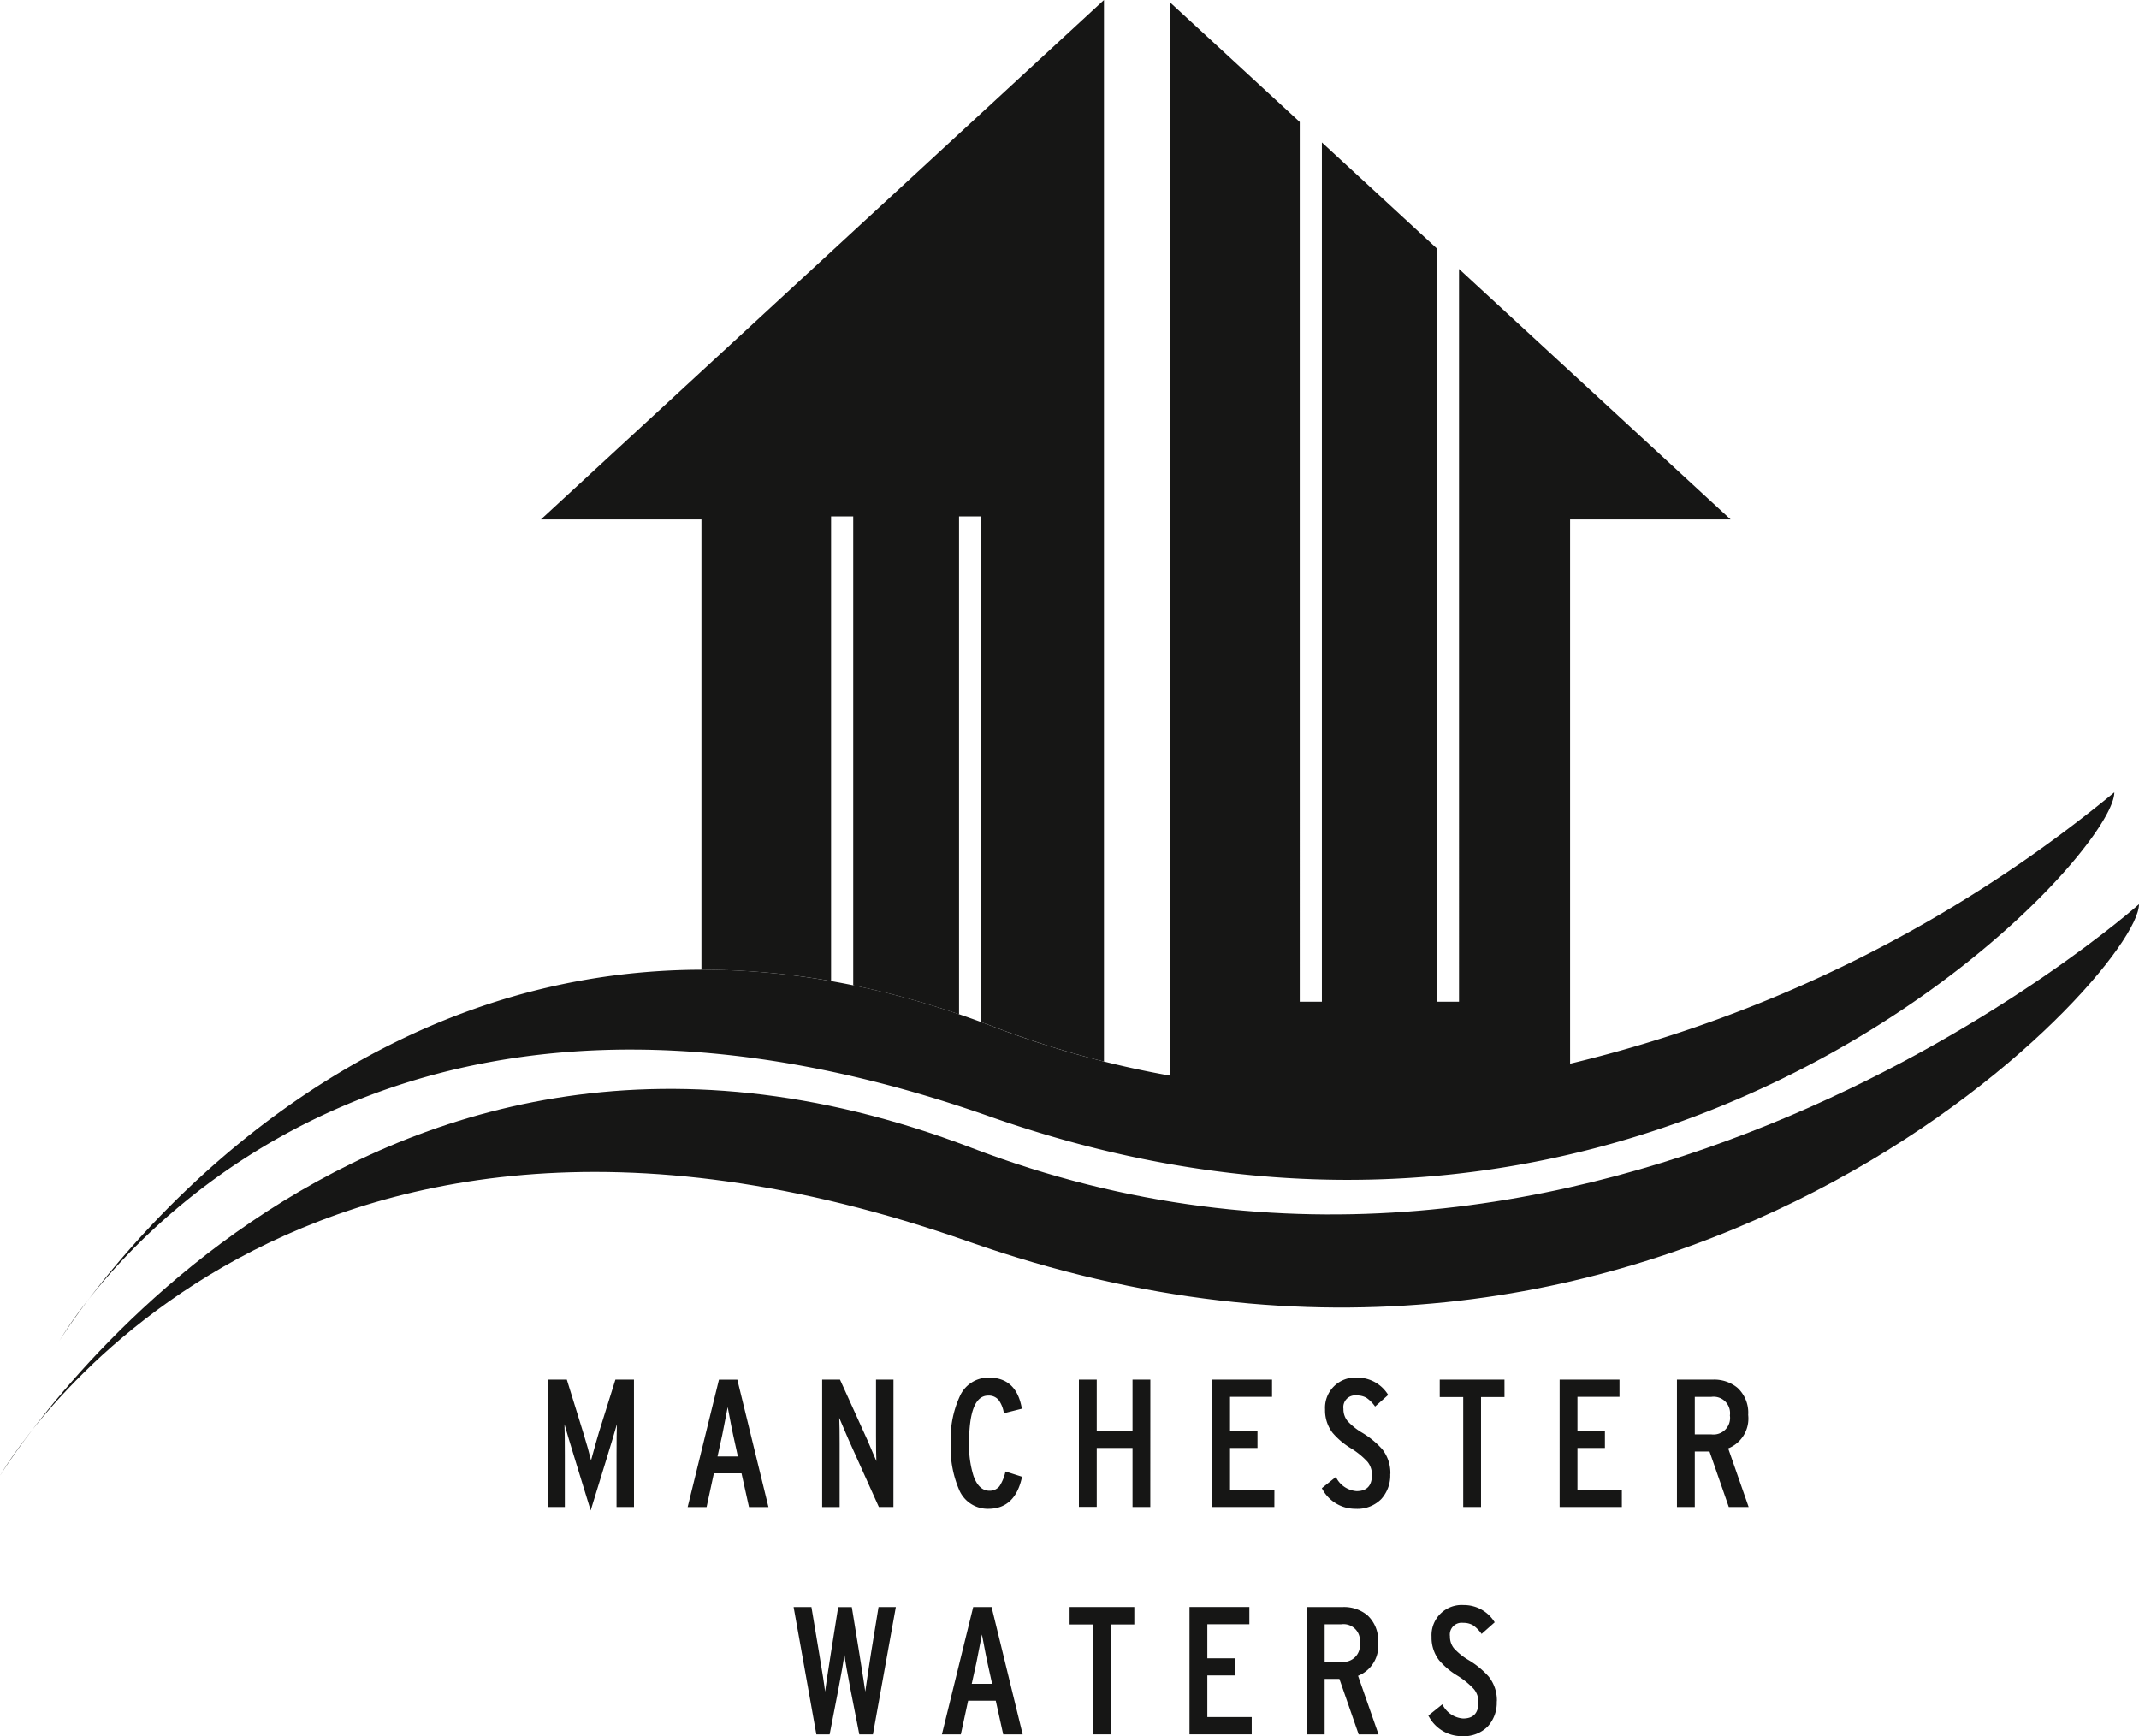 <svg xmlns="http://www.w3.org/2000/svg" xmlns:xlink="http://www.w3.org/1999/xlink" width="125.557" height="101.914" viewBox="0 0 125.557 101.914">
  <defs>
    <clipPath id="clip-path">
      <rect id="Rectangle_18" data-name="Rectangle 18" width="125.557" height="101.914" fill="none"/>
    </clipPath>
  </defs>
  <g id="Group_37" data-name="Group 37" clip-path="url(#clip-path)">
    <path id="Path_141" data-name="Path 141" d="M10.141,184.66A22.522,22.522,0,0,0,8.4,187.139s.586-.961,1.737-2.479" transform="translate(-4.933 -108.397)" fill="#161615"/>
    <path id="Path_142" data-name="Path 142" d="M99.565,62.636V30.685h9.419l-15.939-14.7V59h-1.3V14.783L84.995,8.558V59h-1.3V7.357L76.081.337v63a56.828,56.828,0,0,1-10.413-2.891C36.481,49.276,18.1,69.218,12.61,76.46c4.99-6.341,21.105-21.9,52.9-10.721,39.293,13.813,66-15.042,66-19.032A79.218,79.218,0,0,1,99.565,62.636" transform="translate(-7.402 -0.198)" fill="#161615"/>
    <path id="Path_143" data-name="Path 143" d="M86.309,56.925a43.341,43.341,0,0,1,7.609.663V30.311h1.3V57.839a51.063,51.063,0,0,1,6.212,1.7V30.311h1.3V60c.222.083.442.158.665.244a57.33,57.33,0,0,0,6.542,2.067V0L76.89,30.487h9.419Z" transform="translate(-45.135)" fill="#161615"/>
    <path id="Path_144" data-name="Path 144" d="M82.948,203.565H81.923v-3.011q0-1.272.021-1.847-.225.79-.577,1.932l-.962,3.13-.961-3.13q-.352-1.142-.577-1.932.022.576.021,1.847v3.011h-.982V196.09h1.1l.961,3.107q.3.972.459,1.634.319-1.175.469-1.666l.962-3.075h1.089Z" transform="translate(-45.733 -115.107)" fill="#161615"/>
    <path id="Path_145" data-name="Path 145" d="M100.686,200.6l-.278-1.261q-.054-.224-.32-1.633-.107.566-.32,1.633L99.49,200.6Zm1.794,2.968h-1.143l-.437-1.976H99.276l-.427,1.976H97.738l1.837-7.475h1.079Z" transform="translate(-57.373 -115.107)" fill="#161615"/>
    <path id="Path_146" data-name="Path 146" d="M121.034,203.565h-.855l-1.8-4q-.213-.513-.524-1.228.022.555.021,1.495v3.738h-1.025V196.09h1.047l1.611,3.555q.214.5.524,1.228-.022-.555-.021-1.495V196.09h1.025Z" transform="translate(-68.591 -115.107)" fill="#161615"/>
    <path id="Path_147" data-name="Path 147" d="M139.314,201.622q-.395,1.881-1.986,1.881a1.82,1.82,0,0,1-1.709-1.12,6.214,6.214,0,0,1-.491-2.72,5.973,5.973,0,0,1,.523-2.741,1.837,1.837,0,0,1,1.709-1.12q1.634,0,1.944,1.827l-1.058.266a1.72,1.72,0,0,0-.3-.769.75.75,0,0,0-.619-.267q-1.121,0-1.122,2.782a5.977,5.977,0,0,0,.256,1.918q.31.884.94.885a.735.735,0,0,0,.587-.264,2.6,2.6,0,0,0,.353-.868Z" transform="translate(-79.321 -114.938)" fill="#161615"/>
    <path id="Path_148" data-name="Path 148" d="M157.543,203.565H156.5V200.1H154.4v3.46h-1.047V196.09H154.4v2.989H156.5V196.09h1.046Z" transform="translate(-90.022 -115.107)" fill="#161615"/>
    <path id="Path_149" data-name="Path 149" d="M175.937,203.565h-3.652V196.09H175.8V197.1h-2.466v2h1.612v1h-1.612v2.446h2.605Z" transform="translate(-101.133 -115.107)" fill="#161615"/>
    <path id="Path_150" data-name="Path 150" d="M191.891,201.457a2.073,2.073,0,0,1-.533,1.482,1.975,1.975,0,0,1-1.507.565,2.2,2.2,0,0,1-1.975-1.211l.823-.659a1.47,1.47,0,0,0,1.217.833q.9,0,.9-.951a1.2,1.2,0,0,0-.25-.758,4.524,4.524,0,0,0-1-.816,4.4,4.4,0,0,1-1.063-.9,2.166,2.166,0,0,1-.438-1.367,1.772,1.772,0,0,1,1.89-1.87,2.112,2.112,0,0,1,1.815,1.015l-.769.683a1.98,1.98,0,0,0-.507-.512,1.1,1.1,0,0,0-.572-.139.693.693,0,0,0-.779.788,1.092,1.092,0,0,0,.229.7,3.719,3.719,0,0,0,.86.693,5.03,5.03,0,0,1,1.186.971,2.242,2.242,0,0,1,.48,1.45" transform="translate(-110.285 -114.939)" fill="#161615"/>
    <path id="Path_151" data-name="Path 151" d="M208.433,197.115h-1.377v6.45H206.01v-6.45h-1.378V196.09h3.8Z" transform="translate(-120.121 -115.107)" fill="#161615"/>
    <path id="Path_152" data-name="Path 152" d="M225.324,203.565h-3.652V196.09h3.513V197.1h-2.467v2h1.612v1h-1.612v2.446h2.606Z" transform="translate(-130.123 -115.107)" fill="#161615"/>
    <path id="Path_153" data-name="Path 153" d="M241.456,198.194a.963.963,0,0,0-1.09-1.09h-.971v2.2h.971a.972.972,0,0,0,1.09-1.11m1.1,5.371h-1.165l-1.132-3.257h-.864v3.257h-1.047V196.09h2.1a2.144,2.144,0,0,1,1.452.479,1.989,1.989,0,0,1,.63,1.592,1.884,1.884,0,0,1-1.174,1.965Z" transform="translate(-139.913 -115.107)" fill="#161615"/>
    <path id="Path_154" data-name="Path 154" d="M118.8,228.411l-1.345,7.475h-.8l-.513-2.616q-.289-1.495-.362-2.083-.076.609-.353,2.05l-.513,2.649h-.78l-1.335-7.475h1.046l.449,2.691q.288,1.7.352,2.274.053-.427.342-2.263l.427-2.7h.8l.438,2.7q.309,1.922.352,2.263.127-.906.341-2.274l.438-2.691Z" transform="translate(-66.215 -134.079)" fill="#161615"/>
    <path id="Path_155" data-name="Path 155" d="M136.821,232.918l-.278-1.261q-.054-.224-.32-1.633-.107.566-.32,1.633l-.278,1.261Zm1.794,2.968h-1.143l-.437-1.976h-1.623l-.427,1.976h-1.111l1.837-7.475h1.079Z" transform="translate(-78.585 -134.079)" fill="#161615"/>
    <path id="Path_156" data-name="Path 156" d="M152.026,228.409v1.025H153.4v6.451h1.047v-6.451h1.377v-1.025Z" transform="translate(-89.241 -134.079)" fill="#161615"/>
    <path id="Path_157" data-name="Path 157" d="M169.065,228.409v7.476h3.652V234.87h-2.605v-2.444h1.612v-1.005h-1.612v-2h2.467v-1.015Z" transform="translate(-99.243 -134.079)" fill="#161615"/>
    <path id="Path_158" data-name="Path 158" d="M188.85,230.515a.962.962,0,0,0-1.089-1.09h-.972v2.2h.972a.972.972,0,0,0,1.089-1.11m1.1,5.371h-1.165l-1.132-3.257h-.865v3.257h-1.046v-7.475h2.1a2.146,2.146,0,0,1,1.452.479,1.989,1.989,0,0,1,.63,1.592,1.884,1.884,0,0,1-1.175,1.965Z" transform="translate(-109.033 -134.079)" fill="#161615"/>
    <path id="Path_159" data-name="Path 159" d="M207.03,233.778a2.073,2.073,0,0,1-.533,1.482,1.975,1.975,0,0,1-1.507.565,2.2,2.2,0,0,1-1.975-1.211l.823-.659a1.47,1.47,0,0,0,1.217.833q.9,0,.9-.951a1.2,1.2,0,0,0-.251-.758,4.513,4.513,0,0,0-1-.816,4.4,4.4,0,0,1-1.063-.9,2.166,2.166,0,0,1-.438-1.367,1.772,1.772,0,0,1,1.89-1.87,2.112,2.112,0,0,1,1.816,1.015l-.769.683a1.979,1.979,0,0,0-.507-.512,1.1,1.1,0,0,0-.572-.139.693.693,0,0,0-.779.788,1.092,1.092,0,0,0,.229.7,3.718,3.718,0,0,0,.86.693,5.028,5.028,0,0,1,1.186.971,2.242,2.242,0,0,1,.48,1.45" transform="translate(-119.172 -133.912)" fill="#161615"/>
    <path id="Path_160" data-name="Path 160" d="M0,162.065s15.974-28.114,56.868-13.738,68.689-15.655,68.689-19.808c0,0-31.789,28.354-68.529,14.3S0,162.065,0,162.065" transform="translate(0 -75.442)" fill="#161615"/>
  </g>
</svg>

